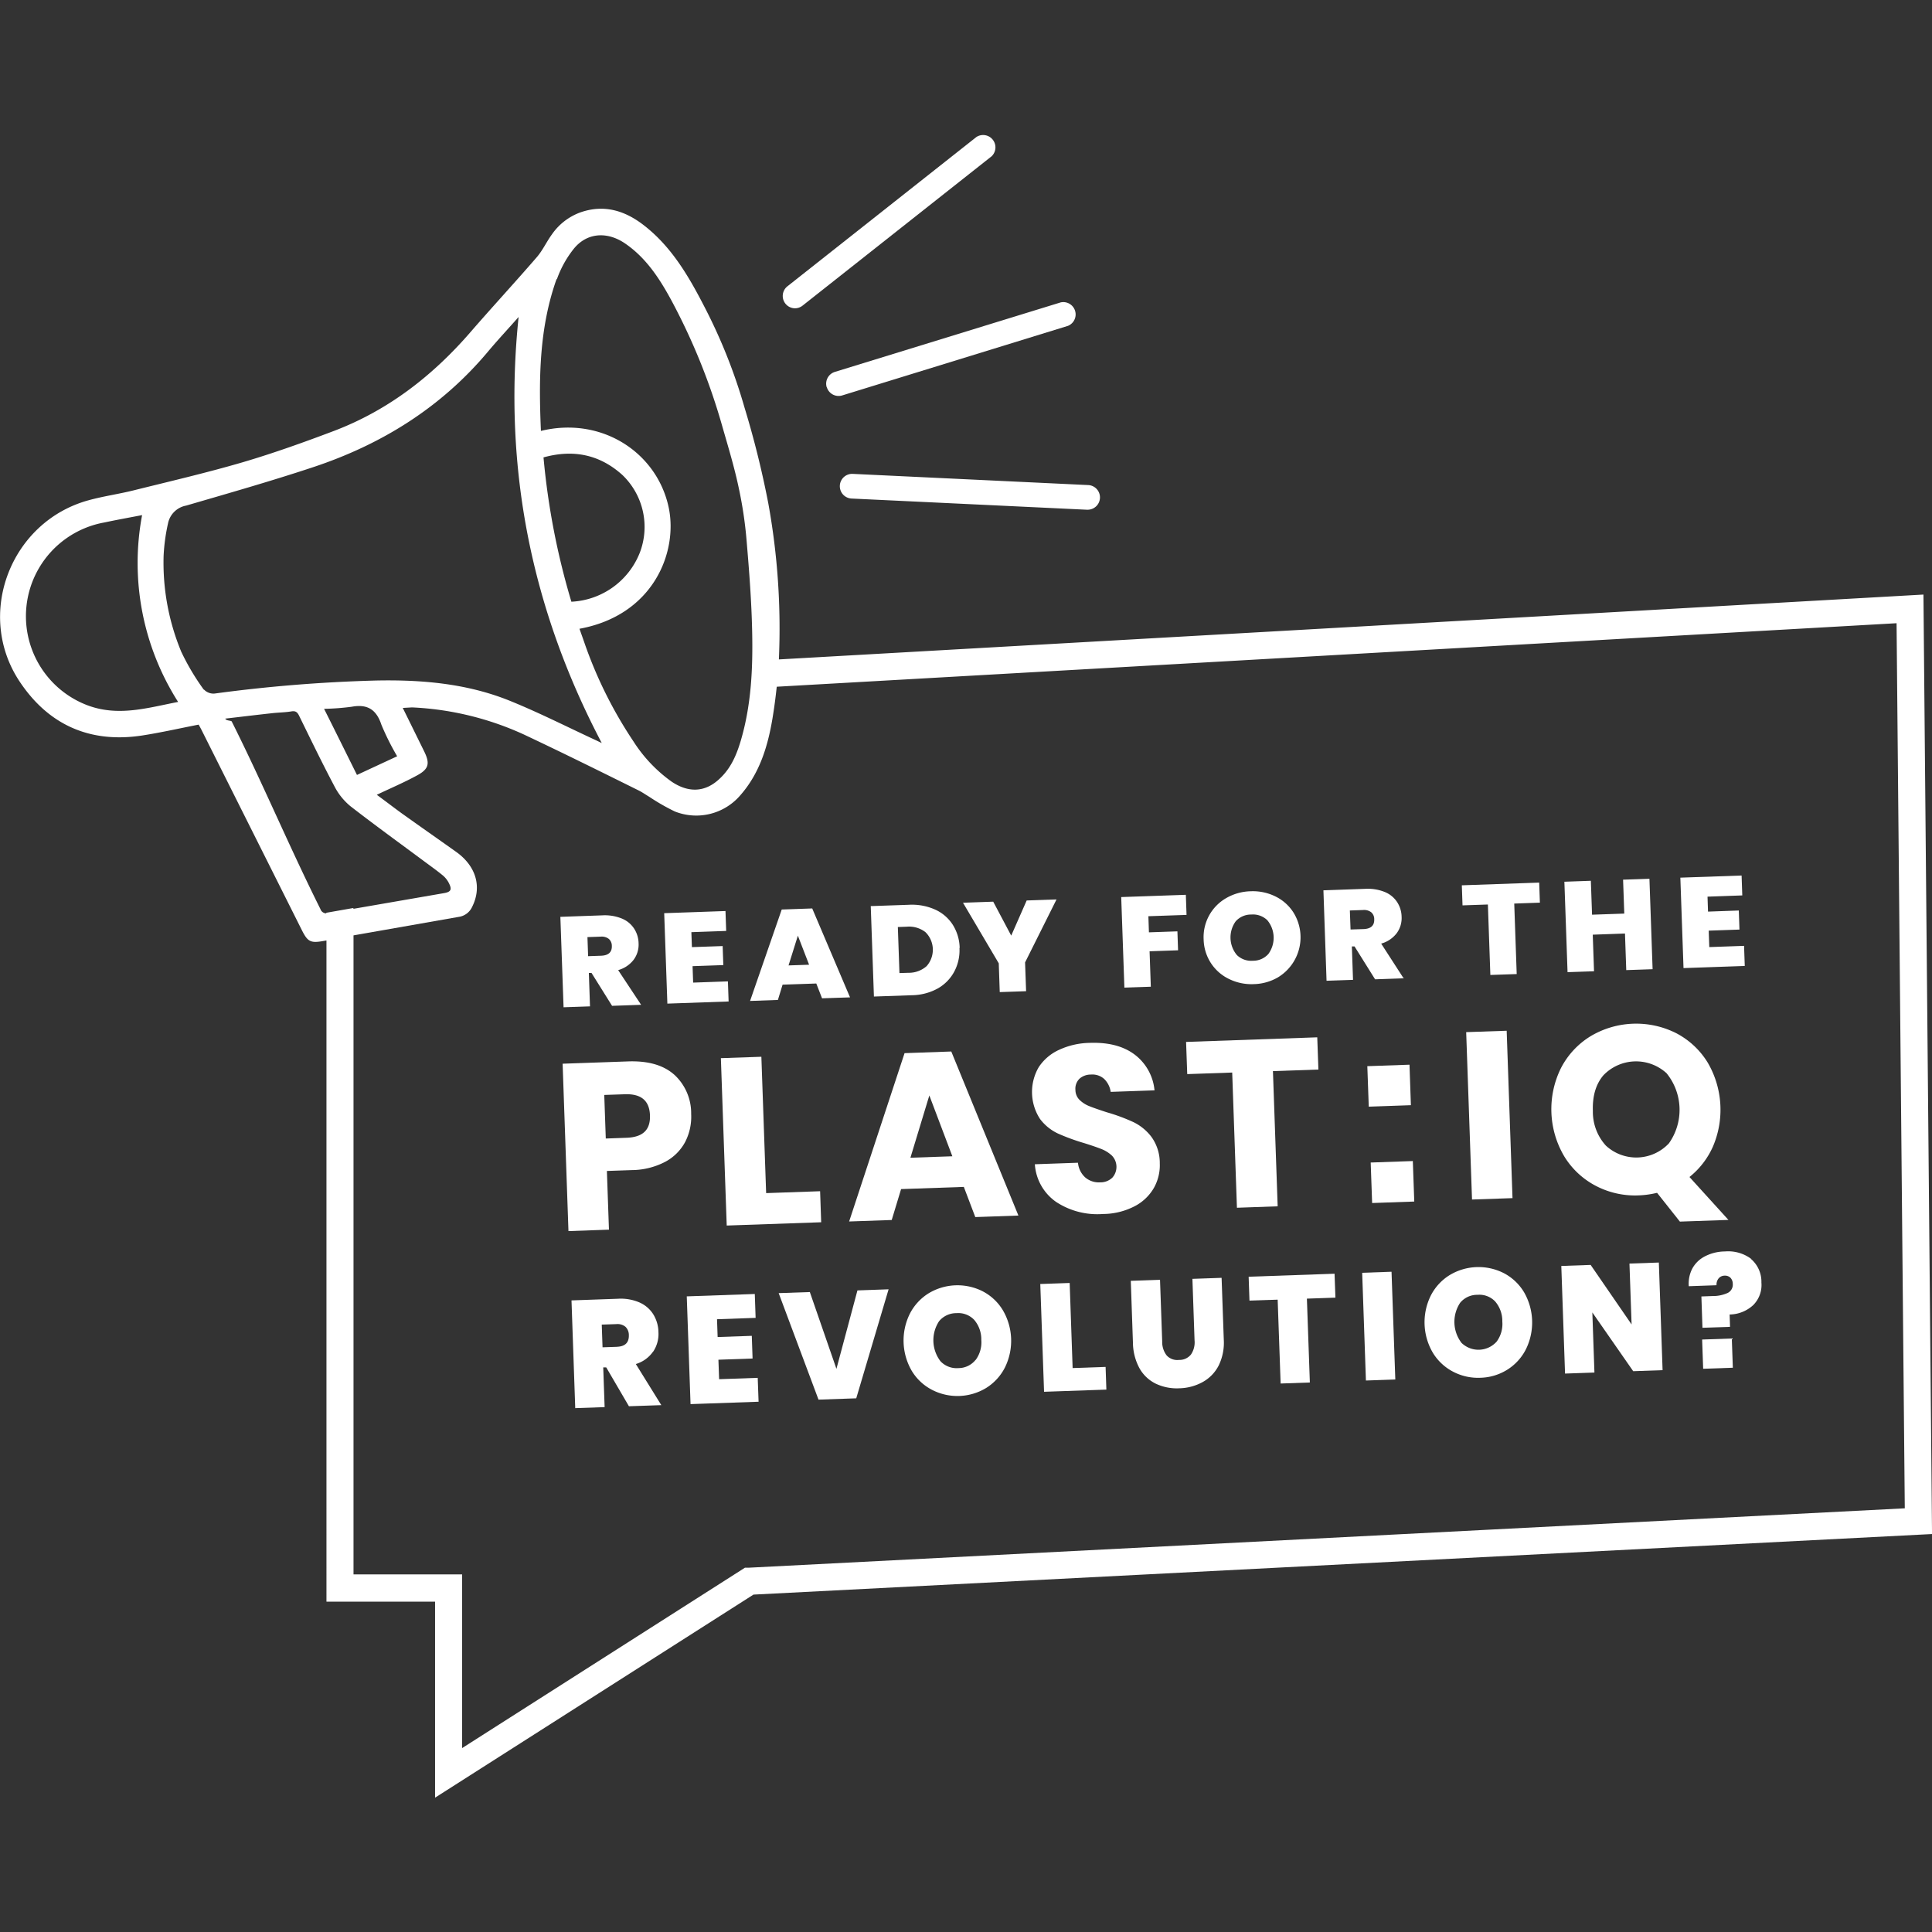 <svg xmlns="http://www.w3.org/2000/svg" viewBox="0 0 470 470"><rect x="0" y="0" width="470" height="470" fill="#333333" stroke="none"/><defs><style>.a{fill:#fff;}</style></defs><path class="a" d="M193.38,75a3,3,0,0,0,1.85-.64l46-36.34a3,3,0,0,0-3.7-4.69l-46,36.34A3,3,0,0,0,193.38,75Z"/><path class="a" d="M201.14,94.2a3,3,0,0,0,3.73,2l54.94-16.93a3,3,0,0,0-1.76-5.71L203.11,90.47a3,3,0,0,0-2,3.73Z"/><path class="a" d="M204.31,118.16a3,3,0,0,0,2.84,3.12L264.38,124h.14a3,3,0,0,0,.14-6l-57.22-2.72a3,3,0,0,0-3.13,2.85Z"/><path class="a" d="M158.86,328.87a7.72,7.72,0,0,0,1.32-4.81,8.51,8.51,0,0,0-1.24-4.3,7.52,7.52,0,0,0-3.35-2.9,11.49,11.49,0,0,0-5.28-.91l-11.28.4.91,26.21,7.15-.25-.34-9.66.73,0L153,342.1l7.88-.27-6.2-10a7.85,7.85,0,0,0,4.18-3Zm-8.76-1.23-3.52.12-.19-5.52,3.52-.12a3.06,3.06,0,0,1,2.26.66,2.77,2.77,0,0,1,.81,2q.09,2.74-2.88,2.85Z"/><polygon class="a" points="396.4 307.39 396.92 322.2 386.96 307.72 379.82 307.97 380.73 334.15 387.88 333.9 387.37 319.28 397.31 333.57 404.46 333.32 403.55 307.14 396.4 307.39 396.4 307.39"/><path class="a" d="M365.88,309.74a13.58,13.58,0,0,0-13.23.46,12.54,12.54,0,0,0-4.59,5,14.62,14.62,0,0,0,.49,13.85,12.51,12.51,0,0,0,4.92,4.63,13.07,13.07,0,0,0,6.66,1.49,12.93,12.93,0,0,0,6.53-1.95,12.54,12.54,0,0,0,4.56-5,14.73,14.73,0,0,0-.46-13.85,12.47,12.47,0,0,0-4.88-4.63Zm-1.8,16.65a5.93,5.93,0,0,1-8.53.3,8.41,8.41,0,0,1-.34-9.76,5.37,5.37,0,0,1,4.22-1.94,5.3,5.3,0,0,1,4.32,1.64,7.3,7.3,0,0,1,1.72,4.86,7.22,7.22,0,0,1-1.39,4.9Z"/><path class="a" d="M239.13,314.17a13.59,13.59,0,0,0-13.23.46,12.59,12.59,0,0,0-4.58,5,14.66,14.66,0,0,0,.48,13.85,12.41,12.41,0,0,0,4.92,4.62,13.47,13.47,0,0,0,13.19-.45,12.59,12.59,0,0,0,4.57-5A14.68,14.68,0,0,0,244,318.8a12.34,12.34,0,0,0-4.88-4.63Zm-1.8,16.65a5.32,5.32,0,0,1-4.18,2,5.38,5.38,0,0,1-4.35-1.66,8.41,8.41,0,0,1-.34-9.76,5.43,5.43,0,0,1,4.22-1.95,5.34,5.34,0,0,1,4.33,1.65,7.27,7.27,0,0,1,1.71,4.85,7.19,7.19,0,0,1-1.39,4.91Z"/><polygon class="a" points="174.94 335.52 174.77 330.78 183.08 330.49 182.89 324.97 174.58 325.26 174.43 320.93 183.82 320.6 183.62 314.79 167.07 315.37 167.99 341.58 184.54 341 184.33 335.19 174.94 335.52 174.94 335.52"/><path class="a" d="M290.08,311.07l.52,15a5.23,5.23,0,0,1-.87,3.44,3.58,3.58,0,0,1-2.92,1.32,3.5,3.5,0,0,1-3-1.1,5.35,5.35,0,0,1-1.08-3.39l-.53-15-7.11.25.52,15a13.35,13.35,0,0,0,1.6,6.28,9.15,9.15,0,0,0,4,3.76,11.91,11.91,0,0,0,5.69,1.1,12.3,12.3,0,0,0,5.68-1.52,9.58,9.58,0,0,0,3.88-4,12.68,12.68,0,0,0,1.25-6.35l-.53-15-7.11.25Z"/><polygon class="a" points="260.94 332.81 260.22 312.11 253.07 312.36 253.99 338.58 269.15 338.05 268.96 332.53 260.94 332.81 260.94 332.81"/><polygon class="a" points="324.66 309.86 303.76 310.59 303.96 316.4 310.82 316.17 311.54 336.57 318.65 336.32 317.93 315.92 324.87 315.68 324.66 309.86 324.66 309.86"/><polygon class="a" points="331.38 309.63 332.29 335.84 339.44 335.59 338.52 309.38 331.38 309.63 331.38 309.63"/><path class="a" d="M426,306.24a9.32,9.32,0,0,0-6.34-1.8,10.78,10.78,0,0,0-5.05,1.27,7.17,7.17,0,0,0-3,3.05,8,8,0,0,0-.78,4.14l6.75-.24a2.4,2.4,0,0,1,.49-1.64,1.9,1.9,0,0,1,1.5-.69,1.86,1.86,0,0,1,1.38.49,2.11,2.11,0,0,1,.58,1.48,2.24,2.24,0,0,1-1.22,2.23,8.63,8.63,0,0,1-3.66.76l-2.75.1.26,7.62,6.71-.23-.1-3a8.62,8.62,0,0,0,5.73-2.28,6.91,6.91,0,0,0,2-5.48,7.3,7.3,0,0,0-2.57-5.78Z"/><polygon class="a" points="414.08 325.87 414.33 332.98 421.55 332.73 421.3 325.62 414.08 325.87 414.08 325.87"/><polygon class="a" points="203.48 333 197.01 314.32 189.43 314.58 199.12 340.49 208.3 340.17 216.17 313.65 208.59 313.92 203.48 333 203.48 333"/><path class="a" d="M411,286.33a19.66,19.66,0,0,0,5.71-7.41,22.74,22.74,0,0,0-1.26-20.4,19.62,19.62,0,0,0-7.66-7.17,21.66,21.66,0,0,0-20.85.73,19.66,19.66,0,0,0-7.17,7.69,22.53,22.53,0,0,0,.75,21.51,19.63,19.63,0,0,0,7.69,7.2,20.61,20.61,0,0,0,10.49,2.32,22.8,22.8,0,0,0,4.42-.62l5.55,7,11.81-.41L411,286.33ZM406,278.14a10.88,10.88,0,0,1-15.35.54,12.21,12.21,0,0,1-3.15-8.42q-.19-5.42,2.55-8.66a11,11,0,0,1,15.38-.51,14.12,14.12,0,0,1,.57,17.05Z"/><polygon class="a" points="358.1 291.81 367.95 291.47 366.53 250.75 356.68 251.09 358.1 291.81 358.1 291.81"/><polygon class="a" points="333.45 282.81 333.8 292.66 344.05 292.3 343.7 282.45 333.45 282.81 333.45 282.81"/><polygon class="a" points="342.89 259.01 332.63 259.37 332.98 269.22 343.23 268.86 342.89 259.01 342.89 259.01"/><path class="a" d="M267.65,287.63a5.08,5.08,0,0,1-3.65-1.2,5.5,5.5,0,0,1-1.76-3.57l-10.49.37a12.12,12.12,0,0,0,5.17,9.16,18.25,18.25,0,0,0,11.4,2.94,16.94,16.94,0,0,0,7.69-1.88A11.5,11.5,0,0,0,280.7,289a11.26,11.26,0,0,0,1.44-6,10.83,10.83,0,0,0-2-6.39,12.09,12.09,0,0,0-4.39-3.62,44.84,44.84,0,0,0-6.48-2.4c-1.83-.59-3.23-1.08-4.21-1.47a7.19,7.19,0,0,1-2.44-1.55,3.43,3.43,0,0,1-1-2.42,3.38,3.38,0,0,1,1-2.74,4.12,4.12,0,0,1,2.76-1,4.3,4.3,0,0,1,3.24,1.07,5.51,5.51,0,0,1,1.58,3.14l10.66-.37a12.32,12.32,0,0,0-4.84-8.71q-4.11-3.08-10.91-2.84a18.44,18.44,0,0,0-7.41,1.67,11.71,11.71,0,0,0-5,4.23A12,12,0,0,0,253,272.2a11.61,11.61,0,0,0,4.34,3.54,50.27,50.27,0,0,0,6.39,2.34q2.68.84,4.2,1.44a8.09,8.09,0,0,1,2.57,1.61,3.94,3.94,0,0,1,.1,5.36,4.15,4.15,0,0,1-3,1.14Z"/><polygon class="a" points="309.67 260.57 320.73 260.19 320.45 252.35 288.54 253.47 288.82 261.3 299.76 260.92 300.91 293.81 310.82 293.46 309.67 260.57 309.67 260.57"/><path class="a" d="M164,261.42q-3.91-3.46-11.18-3.21l-15.95.56,1.42,40.72,9.85-.35-.5-14.28,6.1-.21a17.84,17.84,0,0,0,8.06-2,11.74,11.74,0,0,0,4.88-4.84,13.41,13.41,0,0,0,1.46-6.83,12.73,12.73,0,0,0-4.14-9.57Zm-11.63,15.37-5,.18-.37-10.6,5-.17c4-.14,6,1.57,6.12,5.15s-1.79,5.31-5.75,5.44Z"/><polygon class="a" points="199.51 289.79 186.38 290.25 185.22 257.08 175.37 257.42 176.79 298.14 199.77 297.34 199.51 289.79 199.51 289.79"/><path class="a" d="M220.07,256.15l-13.5,41,10.36-.36,2.28-7.52,15.26-.53,2.79,7.34,10.49-.37-16.33-39.91-11.35.4Zm1.41,25.49,4.6-15.15,5.6,14.8-10.2.35Z"/><path class="a" d="M155.94,244.4,150.38,236a7.14,7.14,0,0,0,3.77-2.52,6.18,6.18,0,0,0,1.2-4,6.77,6.77,0,0,0-1.11-3.61,6.5,6.5,0,0,0-3-2.43,11,11,0,0,0-4.75-.76l-10.17.36.78,22,6.43-.22-.28-8.13.65,0,5,8,7.09-.25Zm-13-16.43,3.17-.11a2.85,2.85,0,0,1,2,.55,2.21,2.21,0,0,1,.73,1.69c.06,1.53-.81,2.33-2.6,2.4l-3.17.11-.16-4.64Zm33.72-1.46-.17-4.88-14.91.52.77,22,14.9-.52-.17-4.89-8.46.3-.14-4,7.48-.26-.16-4.63-7.48.26-.13-3.64,8.47-.3ZM200,242.86l6.79-.23L197.59,221l-7.42.26-7.7,22.24,6.77-.24,1.14-3.72,8.2-.28,1.41,3.62Zm-8.17-8,2.27-7.24,2.73,7.07-5,.17Zm41.63-4.26A11,11,0,0,0,231.8,225a9.91,9.91,0,0,0-4.32-3.73,13.85,13.85,0,0,0-6.43-1.16l-9.22.32.77,22,9.22-.32a13.42,13.42,0,0,0,6.32-1.65,10.31,10.31,0,0,0,4-4.09,11,11,0,0,0,1.27-5.76ZM221,236.65l-2.19.07-.39-11.2,2.18-.08a6.49,6.49,0,0,1,4.53,1.32,6,6,0,0,1,.29,8.27,6.49,6.49,0,0,1-4.42,1.62Zm28.76-17.59L246,227.61l-4.38-8.26-7.35.26,8.7,14.74.24,7,6.41-.22-.25-7,7.65-15.32-7.26.25Zm23-.8.77,22,6.43-.22-.3-8.62,6.93-.24-.16-4.61-6.93.24-.13-3.92,9.28-.32-.17-4.89-15.72.55Zm31.45-1.44a12.45,12.45,0,0,0-5.89,1.65,10.94,10.94,0,0,0-5.51,10.06,11.05,11.05,0,0,0,1.77,5.76,10.89,10.89,0,0,0,4.43,3.88,12.39,12.39,0,0,0,6,1.24,12.23,12.23,0,0,0,5.88-1.65,11.39,11.39,0,0,0,3.74-15.82,10.84,10.84,0,0,0-4.39-3.88,12.41,12.41,0,0,0-6-1.24Zm.2,5.66a5,5,0,0,1,3.89,1.38,6.69,6.69,0,0,1,.27,8.2,4.94,4.94,0,0,1-3.77,1.66,5,5,0,0,1-3.91-1.39,6.7,6.7,0,0,1-.28-8.2,5,5,0,0,1,3.8-1.65Zm37,15.44L336,229.55a7.14,7.14,0,0,0,3.77-2.52,6.18,6.18,0,0,0,1.2-4,6.77,6.77,0,0,0-1.11-3.61,6.5,6.5,0,0,0-3-2.43,11,11,0,0,0-4.75-.76l-10.16.36.76,22,6.44-.22-.28-8.13.65,0,5,8,7.09-.25Zm-13-16.43,3.17-.11a2.85,2.85,0,0,1,2,.55,2.17,2.17,0,0,1,.73,1.69c.06,1.53-.81,2.33-2.59,2.4l-3.17.1-.17-4.63Zm27.21-6.12.17,4.88,6.17-.21.6,17.14,6.41-.22-.6-17.15,6.24-.22-.17-4.88-18.82.66ZM394.85,214l.29,8.25-7.84.27-.29-8.25-6.44.23.77,22,6.44-.22-.31-8.9,7.84-.28.31,8.9,6.41-.22-.77-22-6.41.22Zm29,3.88-.17-4.89-14.9.52.77,22,14.9-.52-.17-4.89-8.46.3-.14-4,7.48-.26-.16-4.64-7.49.27-.12-3.64,8.46-.3Z"/><path class="a" d="M467.91,144.64,189.48,160.42a170.41,170.41,0,0,0-2.58-38,227.79,227.79,0,0,0-5.79-23.3,132,132,0,0,0-9.77-24.54c-3.86-7.49-8.08-14.75-15-20-4.55-3.44-9.56-4.88-15.18-2.9A14.39,14.39,0,0,0,134.28,57c-1.31,1.79-2.25,3.89-3.69,5.56-5.31,6.15-10.83,12.11-16.15,18.25-9.18,10.6-20,19-33.14,24-7.32,2.77-14.71,5.42-22.21,7.63-8.78,2.57-17.7,4.64-26.58,6.85-3.65.91-7.39,1.42-11,2.42-19,5.23-27.65,27.89-16.64,44.23,7,10.44,17.05,14.89,29.61,13,4.63-.71,9.2-1.76,13.85-2.66.3.56.56,1,.8,1.5l24.3,48.49c1.4,2.79,2.09,3.2,5.16,2.66l.83-.14V389.63h26.42v47.69l77.46-49.4,283.56-14.57,3.15-.16-2.09-228.55ZM135.49,67.89a25.57,25.57,0,0,1,4-7.25c3.14-4,8-4.38,12.28-1.61C157,62.49,160.36,67.6,163.29,73a152.46,152.46,0,0,1,12.45,30.81c1.44,5,2.94,9.94,4,15a99.63,99.63,0,0,1,1.89,12.76c.63,7.37,1.2,14.76,1.35,22.16.19,8.93-.22,17.86-2.79,26.52-1,3.36-2.35,6.56-5,9.07-3.83,3.72-8,3.4-11.82.82a35.39,35.39,0,0,1-9.27-9.78,104.39,104.39,0,0,1-12-24.2c-.37-1.06-.75-2.12-1.13-3.2,18-3.29,24-18.67,21.7-29.52-2.84-13.35-16.3-22.22-31.08-18.61-.54-12.51-.46-24.93,3.79-36.89ZM139,146.38a178,178,0,0,1-6.78-35.11c7.23-2,13.64-.72,19.18,4.27a17.49,17.49,0,0,1,4.24,18.93A18.86,18.86,0,0,1,139,146.38Zm-118,25.09a23.17,23.17,0,0,1,4.4-44.37c3-.64,6.08-1.19,9.17-1.79a62.91,62.91,0,0,0,8.76,45.45c-7.37,1.41-14.68,3.71-22.33.71Zm28.55-3.73a57.58,57.58,0,0,1-5.46-9.2,56.48,56.48,0,0,1-4.29-23.3,46,46,0,0,1,1.07-7.9A5.51,5.51,0,0,1,45.27,123c10.3-3,20.62-5.94,30.79-9.31,16.71-5.53,31.23-14.52,42.65-28.15,2.41-2.88,5-5.64,7.45-8.43-3.8,36.64,3.1,71.08,20.23,103.65l-1.38-.66c-6.92-3.2-13.73-6.67-20.79-9.54-10.55-4.31-21.71-5.25-33-5a364.41,364.41,0,0,0-39,3.16,3.16,3.16,0,0,1-2.54-.92Zm47,16.27-9.71,4.51c-2.65-5.34-5.22-10.54-8-16.08a60.61,60.61,0,0,0,6.73-.51c3.83-.7,6,.69,7.22,4.39A63,63,0,0,0,96.63,184ZM79.41,222.19a1.52,1.52,0,0,1-1.47-1.06c-7.55-15.1-14-30.53-21.57-45.62-.12-.24-1.35-.14-1.57-.69,3.94-.46,7.66-.91,11.39-1.32,1.57-.18,3.16-.18,4.71-.44,1-.17,1.44.19,1.86,1.05,2.8,5.71,5.57,11.45,8.55,17.08a15.44,15.44,0,0,0,3.92,4.92c6,4.66,12.12,9.08,18.2,13.6,1.49,1.1,3,2.18,4.42,3.36a5.93,5.93,0,0,1,1.37,1.8c.78,1.55.47,2.12-1.25,2.41l-22,3.81v-.2l-6.59,1.16v.14ZM182.09,381.38l-.87,0-68.8,43.88V383H86V227.55l25.6-4.5a4.22,4.22,0,0,0,3.25-2.42c2.44-4.84,1-9.93-3.9-13.41-4.4-3.13-8.83-6.22-13.22-9.36-2-1.45-4-3-6.07-4.51,3.38-1.61,6.66-3,9.79-4.71,2.91-1.57,3.19-2.92,1.71-5.91-1.69-3.43-3.37-6.85-5.18-10.51l2.26-.13a73.19,73.19,0,0,1,27.13,6.56c9.37,4.41,18.63,9,27.93,13.61.92.45,1.77,1.06,2.65,1.58a51.91,51.91,0,0,0,6.2,3.56,14.11,14.11,0,0,0,15.92-3.9c4.68-5.31,6.68-11.8,7.83-18.59.44-2.62.78-5.23,1.06-7.85l272.42-15.45,2,215.32L182.09,381.38Z"/></svg>